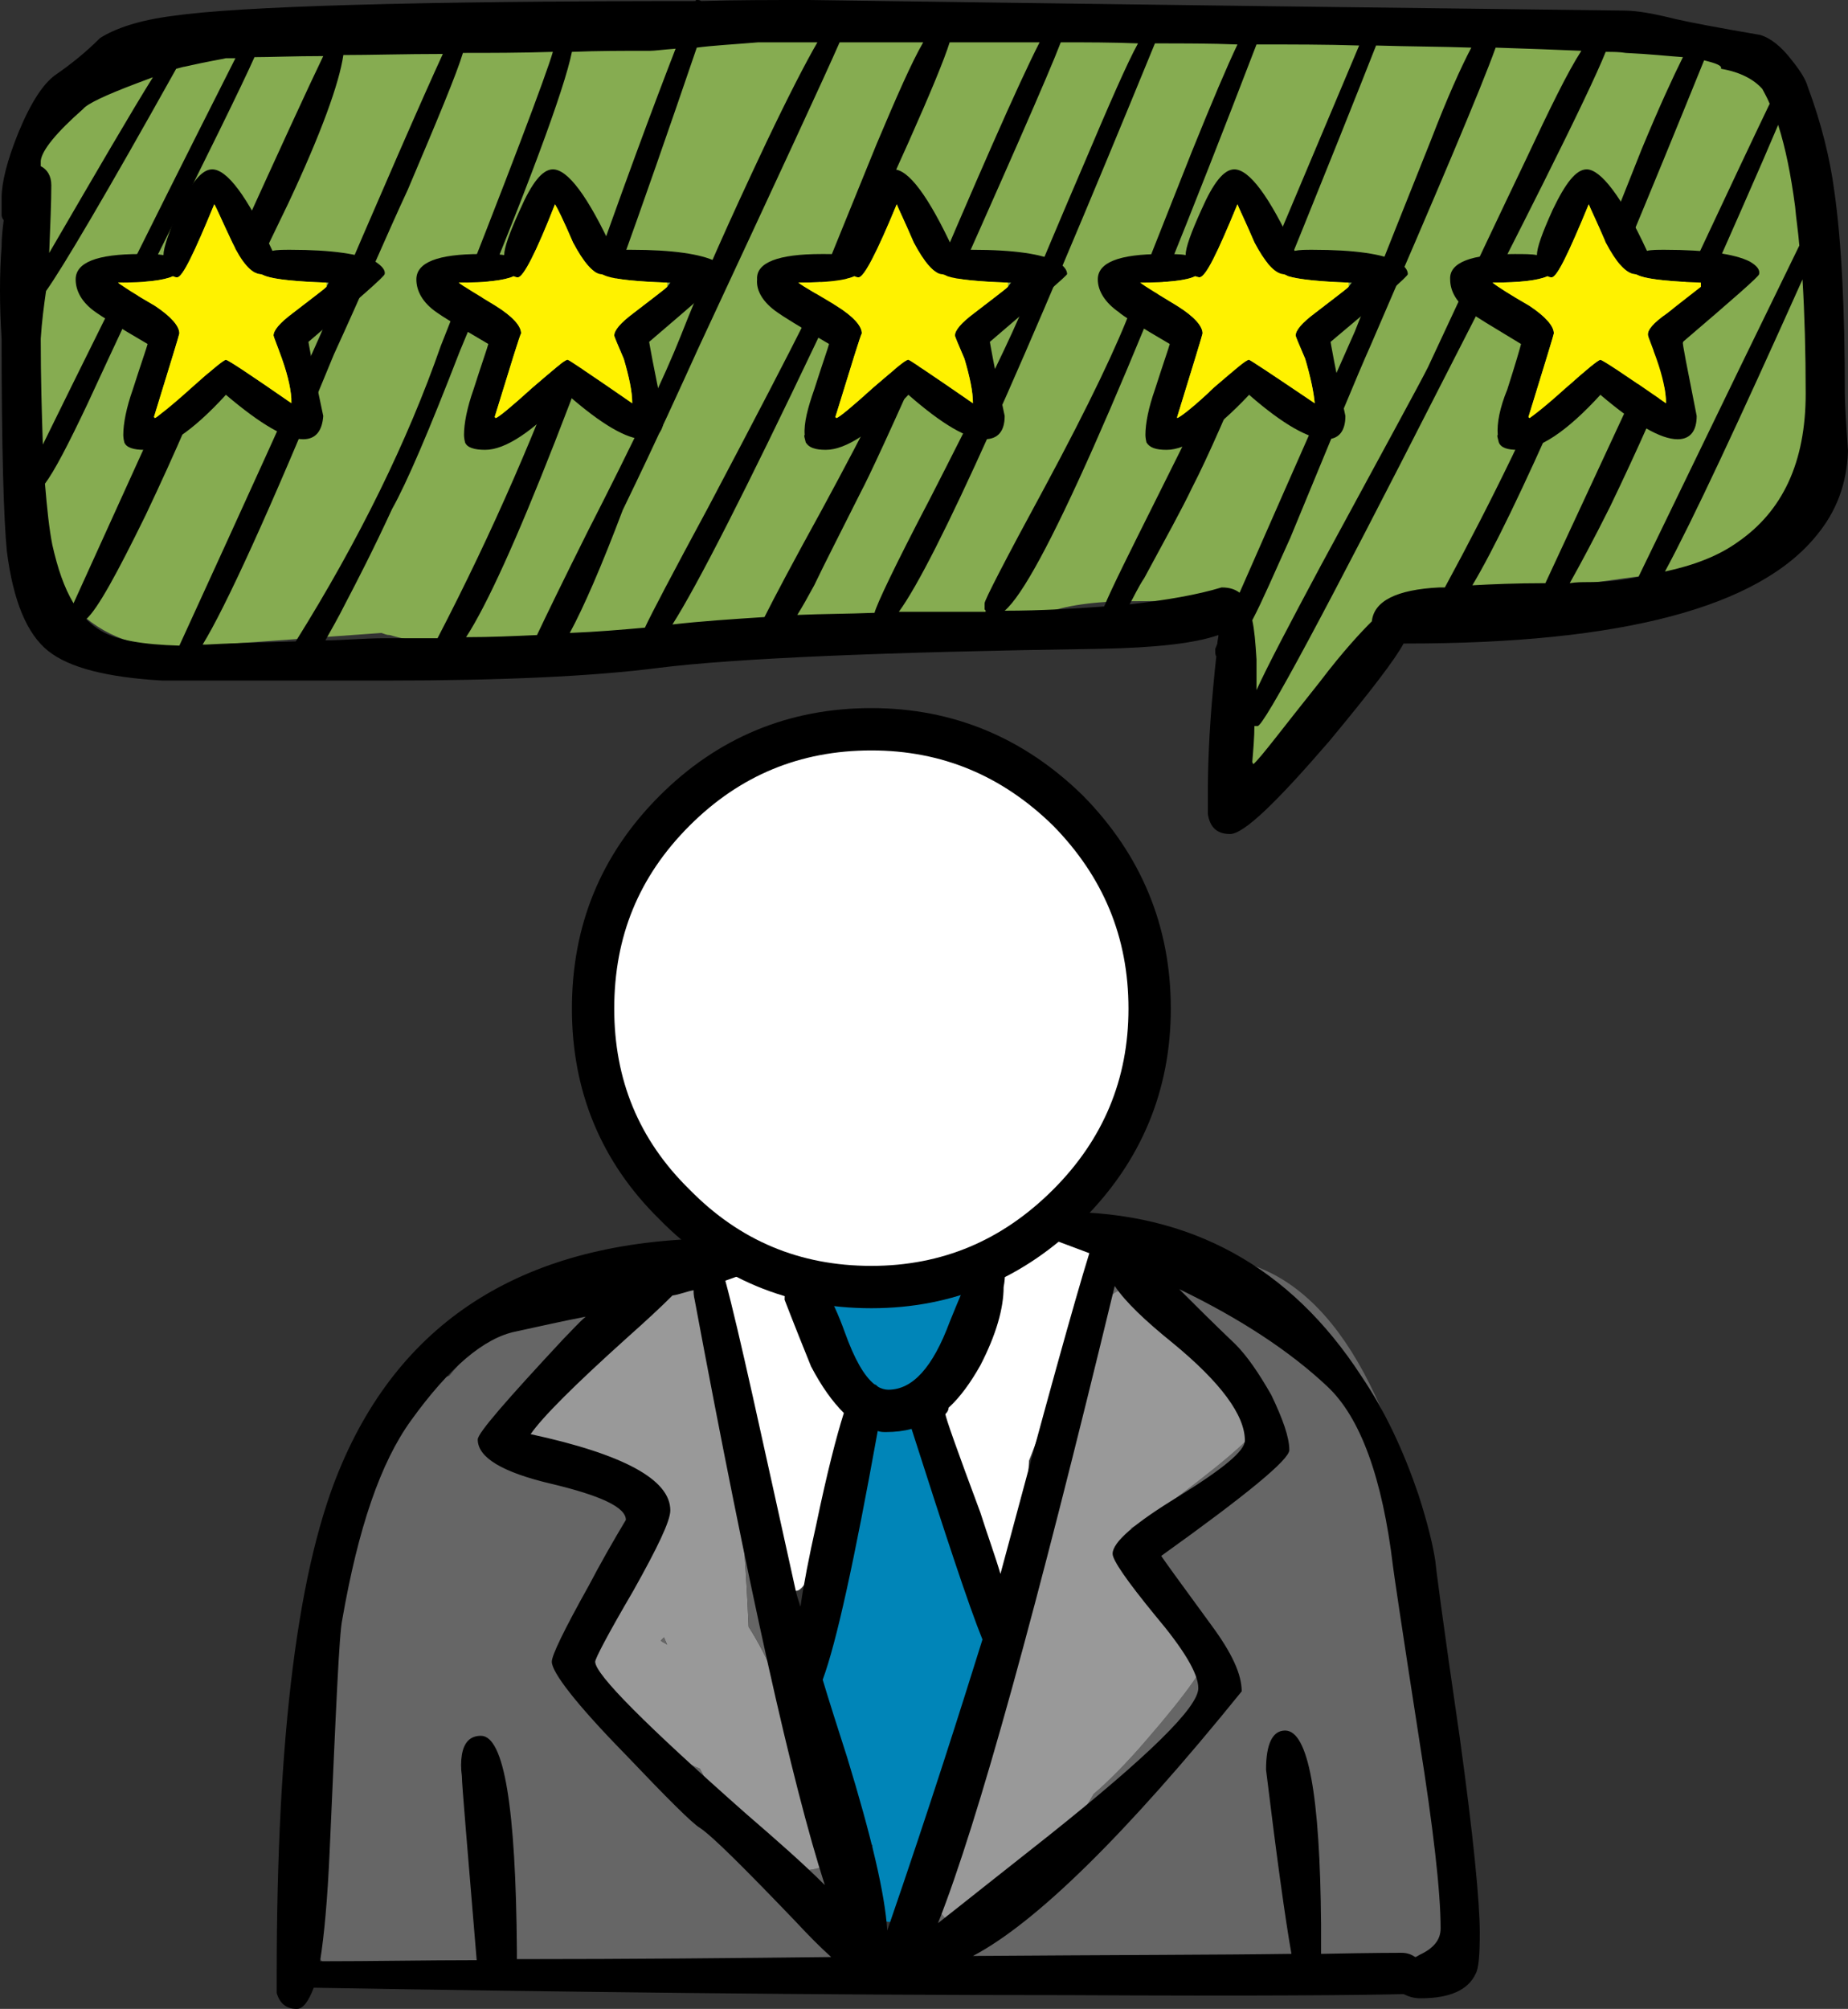 <?xml version="1.0" encoding="utf-8"?>
<!-- Generator: Adobe Illustrator 15.1.0, SVG Export Plug-In . SVG Version: 6.00 Build 0)  -->
<!DOCTYPE svg PUBLIC "-//W3C//DTD SVG 1.1//EN" "http://www.w3.org/Graphics/SVG/1.1/DTD/svg11.dtd">
<svg version="1.1" id="Layer_1" xmlns="http://www.w3.org/2000/svg" xmlns:xlink="http://www.w3.org/1999/xlink" x="0px" y="0px"
	 width="174.65px" height="189.8px" viewBox="0 0 174.65 189.8" enable-background="new 0 0 174.65 189.8" xml:space="preserve">
<rect x="0" y="0" width="174.65" height="189.8" fill="#333333" stroke="none"/>
<g>
	<g>
		<path fill="#86AC51" d="M171.75,25.3c0-7.8-0.3-12.7-0.8-14.6c-0.2-0.9-1.4-2-3.7-3.2c-2.2-1.3-4.3-2-6.3-2.3
			c-16-2.2-35.3-3.2-57.9-3.2c-20.5,0.5-31.9,0.7-34.3,0.7l-34.2,0.1c-11.4,1-19.2,2.1-23.2,3.3c-5.2,1.4-7.9,3.7-8,6.8
			c-1.3,1.101-2.1,3-2.5,5.601c-0.4,2.3-0.4,4.899,0,7.8c0,0.1-0.1,2-0.3,5.7c-0.1,4.399,0.2,8.399,0.8,12
			c1.9,11.5,7,17.2,15.2,17.2l19.5-1.4c0.3,0.1,0.5,0.2,0.8,0.2c3.9,1.2,12.7,1.7,26.5,1.7c13.6,0,22.1-0.4,25.4-1.2
			c1.5-0.3,2.4-0.8,2.8-1.5c0-0.101,0.1-0.3,0.1-0.601c3.6,0.101,5.9-0.1,6.9-0.399c2.1-0.8,4.9-1.2,8.4-1.2c5.2,0,8.3-0.2,9.3-0.5
			c0.1,0,0.2,0,0.4,0c0.1,1.5-0.3,5.2-1.1,10.9c-0.1,5,1.3,7.5,4.4,7.5c1.6,0,3.3-1.9,5.2-5.9c0.9-2,1.9-4.2,3-6.8
			c2.1-2.5,8-4.601,17.9-6.2c2.5-0.5,6.1-1,10.8-1.6c3.6-0.601,6-1,7-1.5c4.1-1.601,6.6-6.5,7.6-14.601c0.3-2.5,0.4-5.3,0.4-8.399
			C171.75,27.1,171.75,25.6,171.75,25.3z"/>
		<path fill="#666666" d="M125.75,187.699c6.5,0,10.5-2.1,11.9-6.399c0.4-1.399,0.6-3,0.4-4.899c-0.3-1.801-0.3-2.801-0.3-3.201
			c0-9.5-1.2-19.199-3.6-28.999c-4.2-17-11-25.4-20.4-25.4c-1.1,0-2,0-2.8,0.101c-0.7-0.4-1.6-0.601-2.7-0.601c-1.5,0-3,1.2-4.4,3.8
			c-0.9,1.801-1.8,4-2.6,6.9c-0.3,0.7-0.5,1.5-0.7,2.3c-1.3,4.601-2.5,10.4-3.7,17.5c0,0.101,0,0.3-0.1,0.4c1.2-3.9,2.1-6.8,2.6-8.7
			c0.8-4.3,1.6-7.9,2.3-10.8c1.4-5.3,3-7.9,4.8-7.9c2.2,0,3.5,1,3.8,3c4.4,0,7.6,2.9,9.5,8.7c0,0.9-2.2,3.1-6.6,6.5
			c-2.7,2.1-4.8,3.6-6.3,4.4c1.1,0.3,2.1,0.899,3,2c-1.4,1.199-2.2,2-2.2,2.3c2.7,2.8,4.8,5.1,6.5,6.8c0,0.2,0,0.3,0.1,0.5
			c0,1-2,3.9-6,8.5c-1.8,2.1-3.5,3.8-4.9,5c-4.9,8.5-8.7,12.699-11.4,12.699c-1.5,0-2.5-0.6-3.2-1.699c-0.3-1.301-0.5-2-0.5-2
			c0-0.301,0.4-1.1,1.3-2.4c-0.2-0.8-0.3-1.3-0.3-1.4c0-0.699,0.7-2.6,2.1-5.6c1.6-3.199,2.3-4.8,2.4-5.1c0-0.5,0-1,0.1-1.5
			c-0.1,0-0.1,0-0.1-0.1c-0.2-0.801-0.4-1.4-0.5-1.701c-0.6,2-1.3,4.101-2.1,6.4c-3,8.5-4.4,13.2-4.4,14.1
			c0,0.101,0.2,0.801,0.5,2.101c0.7,1.3,1.7,2,3.2,2c0.1,0,0.2,0,0.2,0c0.6,0.3,1.6,0.7,2.8,0.899
			C98.05,187.199,108.75,187.699,125.75,187.699z"/>
		<path fill="#FFFFFF" d="M109.35,89.9c0-1-0.3-2.4-0.9-4.2c-1-2.7-2.4-5.2-4.2-7.4C98.75,71.4,90.15,68,78.75,68
			c-6.9,0-12.9,4-17.9,12c-1.7,2.7-3.2,5.6-4.3,8.8c-1,2.5-1.4,4.3-1.4,5.3s0.3,2.5,0.9,4.7c1,3.3,2.3,6.2,4.1,8.9
			c5.4,8.399,13.6,12.6,24.6,12.6c3.6,0,6.9-0.7,9.8-2c-0.8,1.2-1.8,3-2.9,5.5c-2,4.4-3,7.2-3,8.4c0,0.1,0,0.6,0,1.6
			c0.1,0.7,0.5,1.2,1.1,1.4c-0.1,0.2-0.1,0.399-0.1,0.5c0,0.1,0,0.399,0.1,1.1c0.1,0.3,0.4,0.601,0.8,0.8
			c0.3,1.801,0.9,4.5,1.7,8.101c0.1,0.1,0.3,0.1,0.5,0.2c-0.1,0.199-0.1,0.399-0.1,0.6c0,1,0,1.7,0.1,2.2c1.1,0.399,1.7,0.6,1.7,0.6
			c1.5,0,2.4-3.8,2.8-11.3c0.8-2,1.7-4.6,2.7-7.7c0.4-0.3,0.8-0.8,1.3-1.3c0.8-2.9,1.7-5.1,2.6-6.9c0-4.699-1.3-7.1-3.9-7.1
			c-0.2,0-0.4,0-0.5,0.1c2.6-2.399,4.7-5.5,6.4-9.399C108.25,100.4,109.35,95.1,109.35,89.9z M97.75,116.4
			c-0.1,0.1-0.1,0.199-0.1,0.3c0-0.101-0.1-0.101-0.2-0.101C97.55,116.6,97.65,116.5,97.75,116.4z"/>
		<path fill="#999999" d="M109.85,146.4c-0.9-1.101-1.9-1.7-3-2c1.5-0.801,3.6-2.301,6.3-4.4c4.4-3.4,6.6-5.6,6.6-6.5
			c-1.9-5.8-5.1-8.7-9.5-8.7c-0.3-2-1.6-3-3.8-3c-1.8,0-3.4,2.601-4.8,7.9c-0.7,2.899-1.5,6.5-2.3,10.8c-0.5,1.9-1.4,4.8-2.6,8.7
			c-0.9,3.1-2.1,6.899-3.5,11.3c0,0,0,0.1,0,0.199c0.1,0.301,0.3,0.9,0.5,1.701c0,0.1,0,0.1,0.1,0.1c-0.1,0.5-0.1,1-0.1,1.5
			c-0.1,0.3-0.8,1.9-2.4,5.1c-1.4,3-2.1,4.9-2.1,5.6c0,0.101,0.1,0.601,0.3,1.4c-0.9,1.301-1.3,2.1-1.3,2.4c0,0,0.2,0.699,0.5,2
			c0.7,1.1,1.7,1.699,3.2,1.699c2.7,0,6.5-4.199,11.4-12.699c1.4-1.2,3.1-2.9,4.9-5c4-4.6,6-7.5,6-8.5c-0.1-0.2-0.1-0.3-0.1-0.5
			c-1.7-1.7-3.8-4-6.5-6.8C107.65,148.4,108.45,147.6,109.85,146.4z"/>
		<path fill="#666666" d="M59.25,122.3c-0.2,0-0.5,0-0.8,0c-6.4,0-11.8,2.5-16,7.7c-3.6,0.9-6.4,4.9-8.2,12c-0.8,3-1.4,5.9-1.7,8.5
			c-1.1,0.5-1.8,1.8-2.1,4.1c-0.2,1.101-0.3,2.7-0.3,4.9c0,0,0,0.9,0,2.8c0.2,1.101,0.6,1.899,1.2,2.399
			c-0.3,2.201-0.4,4.5-0.5,6.801c-0.1,1.699-0.1,3.3-0.1,5c0,0.4,0,0.9,0,1.3c0,0.5,0,1,0.1,1.399c-1.1,0.701-1.6,1.701-1.6,3
			c0,0.101,0.1,0.801,0.5,2.101c0.6,1.3,1.7,1.899,3.2,1.899c0.9,0,6,0,15.4,0.101c4.9,0.101,13,0.601,24.4,1.399
			c2.8,0,5-1.199,6.5-3.699c1-1.7,1.5-3.4,1.5-5.2c0-1.3-0.3-2.601-0.9-3.8c-0.1-0.301-0.2-0.5-0.3-0.6
			c-0.5,1.5-1.7,2.299-3.8,2.299c-0.5,0-1-0.1-1.5-0.5c-0.1,0-0.2,0-0.3,0c-2,0-4-1.799-6.1-5.5c-0.7-1.5-1.2-2.699-1.7-3.6
			c-2.3-0.9-4.8-2.6-7.4-5.1c-3.4-3.9-5-5.8-5-5.9c0-1.199,1.4-3.8,4.1-8c1.7-2.6,3.1-4.399,4.4-5.5c0-0.3,0-0.6-0.1-0.899
			c-3.7-0.101-6.8-1.2-9.4-3.2c-2-1.5-3-2.8-3-3.8c0-0.4,2.2-2.8,6.6-6.9c2.2-2,4.4-4.1,6.6-6c0.2,0,0.3,0,0.4,0
			c0.2-0.5,0.3-0.8,0.5-1.1c-0.5-0.3-0.9-0.4-1.4-0.4C60.95,120.3,59.85,120.9,59.25,122.3z"/>
		<path fill="#999999" d="M63.35,121.8c-0.1,0-0.2,0-0.4,0c-2.2,1.9-4.4,4-6.6,6c-4.4,4.101-6.6,6.5-6.6,6.9c0,1,1,2.3,3,3.8
			c2.6,2,5.7,3.1,9.4,3.2c0.1,0.3,0.1,0.6,0.1,0.899c-1.3,1.101-2.7,2.9-4.4,5.5c-2.7,4.2-4.1,6.801-4.1,8c0,0.101,1.6,2,5,5.9
			c2.6,2.5,5.1,4.199,7.4,5.1c0.5,0.9,1,2.1,1.7,3.6c2.1,3.701,4.1,5.5,6.1,5.5c0.1,0,0.2,0,0.3,0c0.5,0.4,1,0.5,1.5,0.5
			c2.1,0,3.3-0.799,3.8-2.299c0.1-0.5,0.2-1,0.2-1.5c-1.2-2.801-2.3-5.301-3.3-7.5c-0.9-1.9-1.7-3.601-2.5-5.101
			c-0.1-0.5-0.3-0.899-0.5-1.3c-0.9-2.2-1.8-3.9-2.7-5.3l0,0c-0.2-4.7-0.5-9.4-1.1-14c0-0.4-0.1-0.7-0.2-1.101
			c-0.5-4.399-1.3-7.899-2.2-10.399c0-0.101-0.1-0.3-0.2-0.5c0.1,0,0.1-0.101,0.1-0.101c0-0.399,0.1-0.699,0.1-1
			c0-0.6-0.2-1.199-0.5-1.899c0.2-1.3,0.4-2.3,0.4-3.3c0-1.2-0.7-1.801-2-1.801c-0.5,0-0.9,0.301-1.3,1.101
			C63.65,121,63.55,121.3,63.35,121.8z M63.05,155.4c-0.2-0.2-0.4-0.2-0.6-0.4c0.1-0.1,0.2-0.2,0.3-0.3
			C62.85,154.9,62.95,155.2,63.05,155.4z"/>
		<path fill="#666666" d="M62.45,155c0.2,0.2,0.4,0.2,0.6,0.4c-0.1-0.2-0.2-0.5-0.3-0.7C62.65,154.8,62.55,154.9,62.45,155z"/>
		<path fill="#666666" d="M67.05,127.7c0.1,0.2,0.2,0.399,0.2,0.5c0-0.2-0.1-0.4-0.1-0.601C67.15,127.6,67.15,127.7,67.05,127.7z"/>
		<path fill="#666666" d="M70.95,147.2c-0.5-2.8-0.8-5.3-1.3-7.5c0.6,4.6,0.9,9.3,1.1,14l0,0c0.9,1.399,1.8,3.1,2.7,5.3
			c0.2,0.4,0.4,0.8,0.5,1.3c0.8,1.5,1.6,3.2,2.5,5.101C75.75,162.699,73.95,156.7,70.95,147.2z"/>
		<path fill="#FFFFFF" d="M72.75,118.5c-1,0-2.1,0.4-3.3,1c-1.2,0.8-1.8,1.5-1.8,2.3c0,1.8,0.8,6.5,2.6,14c0.2,1.5,0.5,4.4,0.9,8.9
			c0.7,3.7,2.1,5.6,4.1,5.6c1.2,0,3.3-5.6,6.1-16.8c-0.7-2.6-1.4-4.9-2.1-6.8l-0.7-1.2c-0.6-0.4-0.9-0.9-0.9-1.5
			c0-0.2,0.1-0.4,0.2-0.5C76.15,120.2,74.45,118.5,72.75,118.5z"/>
		<path fill="#0085B8" d="M77.85,123.5c-0.1,0.1-0.2,0.3-0.2,0.5c0,0.6,0.3,1.1,0.9,1.5l0.7,1.2l1.2,2.5c1.1,1.8,1.9,3,2.5,3.5
			c-1.5,1.399-3,5.5-4.5,12.5c-1.5,7.1-2.2,11.7-2.2,13.899c0,0.801,0.1,1.6,0.5,2.2c0.4,0.8,1,1.399,1.9,1.7
			c0.1,0.5,0.3,1,0.5,1.699c0,0.101,0,0.201,0,0.4l0.2,1.1c0.1,0.4,0.3,0.701,0.6,0.9c0.1,0.1,0.1,0.2,0.1,0.301
			c0.2,0.5,0.2,1.899,0.2,4.1c0.2,1.699,0.9,2.699,2.2,2.8c0,0.2,0,0.3,0,0.5c0,0.101,0,1.2,0,3.3c0,0.301,0,0.5,0.1,0.801
			c-0.1,0.1-0.1,0.199-0.1,0.299c0,0.101,0,0.5,0.1,1.301c0.3,0.699,0.8,1.1,1.8,1.1c0.1,0,0.3-0.1,0.5-0.4
			c0.7-0.199,1.1-1,1.3-2.199c0.1-0.301,0.3-0.7,0.5-1.1c0.5-0.4,0.8-1,0.8-1.9c0-0.2,0-0.301,0-0.4c1.5-4.4,3.5-11.1,5.8-20.3
			c0.5-0.5,0.7-1.399,0.7-2.5c-2.5-8.399-4.5-13.7-6.2-15.899c0.2-2.7-0.6-4.2-2.6-4.601c0.2-0.2,0.3-0.6,0.3-1
			c1.9-0.399,3.4-1.6,4.4-3.8c0.7-1.6,1.1-3.2,1.1-5c-0.1-1.2-0.7-1.9-1.9-1.9c-2.1,0.7-3.8,1-5,1.2c-3,0.5-4.8,1-5.6,1.2
			C78.15,123.1,77.95,123.3,77.85,123.5z"/>
	</g>
	<g>
		<path d="M158.35,1.8c-2-0.5-3.6-0.8-4.9-0.8c-50.5-0.601-76.1-1-77-1c-3.5,0-7,0-10.2,0.1C66.15,0,65.95,0,65.85,0s-0.1,0-0.1,0.1
			c-26.7,0-43.2,0.5-49.4,1.4c-3.2,0.399-5.5,1.2-6.9,2.1C8.05,5,6.65,6.1,5.35,7c-1.2,0.8-2.4,2.6-3.6,5.5
			C0.65,15.2,0.15,17.3,0.15,18.7c0,0.1,0,0.6,0,1.6c0,0.2,0.101,0.4,0.2,0.5c-0.1,0.8-0.2,1.6-0.2,2.5c-0.2,2.6-0.2,5.5,0,8.7
			c0,10.3,0.2,17.1,0.5,20.1c0.601,4.7,1.9,7.8,3.9,9.4c2,1.6,5.6,2.5,10.8,2.8c0.3,0,7.4,0,21.1,0c11,0,19.6-0.399,25.8-1.2
			c7.2-0.899,21.2-1.5,41.7-1.8c5.2-0.1,8.9-0.5,11.2-1.3c0,0.3-0.1,0.5-0.1,0.8c-0.1,0.3-0.2,0.5-0.2,0.5c0,0.4,0,0.601,0.1,0.7
			c-0.1,0.9-0.2,1.9-0.3,3c-0.4,4.3-0.5,7.6-0.5,10c0,0,0,0.7,0,1.9c0.2,1.3,0.9,1.899,2.1,1.899c1.3,0,4.4-3,9.4-8.8
			c3.9-4.7,6.2-7.7,7-9.2c0.1,0,0.1,0,0.3,0c20.3,0,33.3-3.4,38.8-10.3c1.8-2.2,2.8-4.8,2.9-7.9c-0.2-2.899-0.3-4.6-0.3-5.399
			c0-7.9-0.3-14.301-1-19.2c-0.4-3-1.2-6.3-2.5-9.8c-0.2-0.7-0.7-1.5-1.5-2.5c-1-1.301-2-2.101-3-2.4
			C162.25,2.6,159.65,2.1,158.35,1.8z M141.35,4.5c3.1,0.1,5.8,0.2,8.1,0.3c-1.3,2-3,5.5-5.3,10.4c-2.2,4.6-5.3,11.1-9.2,19.5
			c-0.8,1.6-4.2,7.8-10.1,18.699c-3,5.601-5.1,9.601-6.1,11.801c0-1.101,0-2.101,0-2.9c-0.1-1.6-0.2-2.8-0.4-3.7
			c1-1.899,2.1-4.5,3.6-7.8c3.8-9.2,6.3-15.3,7.6-18.2C135.95,17.8,139.95,8.399,141.35,4.5z M159.05,5.399
			c-0.9,1.801-2.2,4.601-3.9,8.7c-1.5,3.8-3.7,9.3-6.5,16.3c-3.6,8.601-7.7,17-12.1,25.101c-0.2,0-0.4,0-0.5,0
			c-4.1,0.2-6.2,1.3-6.4,3.2c-1,1-2.7,2.8-4.9,5.7c-3.6,4.5-5.6,7.199-6.3,7.8l-0.1-0.2c0.1-1.2,0.2-2.4,0.2-3.4c0.2,0,0.2,0,0.3,0
			c0.6,0,6.4-10.8,17.4-32.399c4.1-8,7.3-14.301,9.6-18.9c3.1-6.2,5.1-10.4,5.9-12.4c0.7,0,1.3,0,1.9,0.101
			C155.85,5.1,157.65,5.3,159.05,5.399z M139.05,4.5c-1,1.899-2.3,4.8-3.8,8.7c-4.8,12-7.2,18.1-7.2,18.1
			c-5.1,11.5-8.7,19.7-10.9,24.7c-0.4-0.3-0.9-0.5-1.7-0.5c-2.3,0.7-5.2,1.2-8.7,1.6c0.4-0.7,0.8-1.6,1.4-2.5c2-3.7,3.6-6.6,4.5-8.5
			c1.5-2.899,3.6-7.7,6.4-14.5c6.1-14.899,9.7-24,11-27.3C133.25,4.399,136.25,4.399,139.05,4.5z M152.15,47.899
			c2.7-5.6,4.9-10.6,6.6-14.899c4.6-10.4,7.7-17.4,9.3-21.2c0.7,2.2,1.2,4.7,1.6,7.7c0.1,1.2,0.3,2.399,0.4,3.7
			c-2.4,4.899-7.5,15.399-15.2,31.3c-1.4,0.3-3.1,0.5-4.7,0.5c-0.6,0-1.2,0-1.8,0.1C149.25,53.5,150.55,51.1,152.15,47.899z
			 M161.05,5.7c1.2,0.3,1.7,0.5,1.6,0.8c1.8,0.3,3.1,1,3.9,1.899c0.1,0.2,0.4,0.7,0.7,1.4c-2.6,5.4-9.7,20.5-21.2,45.3
			c-2.8,0-5.1,0.101-6.9,0.2C143.15,48.6,150.35,32.1,161.05,5.7z M170.35,26.399c0.2,3.301,0.3,6.9,0.3,10.801
			c0,6.5-2.2,11.1-6.4,14c-1.8,1.3-4.1,2.199-6.9,2.8C159.95,49.2,164.25,40,170.35,26.399z M61.45,4.8c0.4,0,1.1-0.1,2.4-0.2
			c-1.9,4.9-5.1,13.4-9.4,25.8c-3.5,9.7-7.8,19.7-13.1,29.9c-1.6,0-3.3,0-4.9,0c-2.1,0-4,0.2-5.7,0.2c0.5-0.9,1.2-2.101,1.9-3.5
			c1.1-2.101,2.6-5,4.4-8.9c1.4-2.5,3.5-7.399,6.4-14.899c6.4-15.301,9.9-24.801,10.6-28.301C56.45,4.8,58.85,4.8,61.45,4.8z
			 M71.65,4c1.8,0,3.7,0,5.6,0c-1.1,1.899-2.7,5-4.8,9.399c-3.6,7.601-6.3,13.7-8.1,18.301c-1.5,3.8-4.4,9.899-8.8,18.5
			c-2.3,4.6-3.9,7.899-4.8,9.8c-2.2,0.1-4.4,0.2-6.7,0.2c3.9-6,11.2-24.601,21.8-55.7C67.35,4.3,69.25,4.2,71.65,4z M38.55,17.899
			C41.35,11.3,43.15,7,43.75,5c2.6,0,5.4,0,8.5-0.101C51.65,7,48.15,16.3,41.65,32.7C38.55,41.6,33.95,51,27.95,60.6
			c-3.9,0.101-6.7,0.2-8.5,0.3c-0.1,0-0.2,0-0.3,0c2.1-3.399,6.3-12.5,12.4-27.399C34.35,27.399,36.55,22.2,38.55,17.899z
			 M58.85,48.2c3.3-6.801,5.6-11.9,7.1-15.2c7.5-16.101,12-25.8,13.4-29c2.7,0,5.3,0,7.9,0c-1.1,1.899-2.5,5.1-4.4,9.6
			c-1.7,4.2-4,9.8-6.9,17c-1.4,2.8-4.4,8.601-9,17.3c-3.4,6.301-5.4,10.101-6,11.4c-2.2,0.2-4.6,0.4-7.1,0.5
			C55.15,57.399,56.85,53.5,58.85,48.2z M107.55,4.1c-1,1.8-2.7,5.7-5.2,11.601c-1.9,4.399-3.9,9.199-6.1,14.399
			c-1.4,3.2-4.2,8.9-8.3,16.9c-3.4,6.5-5.1,10.1-5.3,10.899c-2.6,0.101-5,0.101-7.3,0.2c0.5-0.8,1-1.7,1.6-2.8c1-2.1,2.5-5,4.4-8.8
			c0.7-1.3,2.9-6,6.6-14.4c7.1-15.899,11.2-25.2,12.3-28.1C102.75,4,105.15,4,107.55,4.1z M109.15,4.1c2.7,0,5.3,0,7.8,0.101
			c-1,2.1-2.4,5.399-4.3,10.1c-3,7.6-5,12.5-5.7,14.7c-1.3,3.5-4,9.2-8.2,17c-3.8,7-5.7,10.7-5.7,11c0,0,0,0.2,0,0.6
			c0.1,0,0.1,0.101,0.1,0.2c-0.8,0-1.7,0-2.5,0c-2,0-3.8,0-5.7,0C88.45,53,96.45,35.1,109.15,4.1z M89.75,4c2.9,0,5.7,0,8.5,0
			c-2,3.899-5.9,12.8-11.8,26.7c-1.4,3.399-4.3,9.199-8.8,17.5c-2.7,4.899-4.5,8.3-5.4,10.1c-3.1,0.2-6.1,0.4-8.7,0.7
			c2.3-3.601,6.9-12.601,13.7-26.9C84.55,16.6,88.75,7.2,89.75,4z M117.65,30c-1.3,2.899-4.1,8.6-8.4,17.2
			c-2.5,5-4.2,8.399-4.9,10.1c-2.8,0.2-5.9,0.4-9.4,0.4c3.3-2.801,11.2-20.7,23.8-53.5c3.4,0,6.6,0,9.7,0.1
			C121.75,20.2,118.15,28.7,117.65,30z M21.35,5.5c0.2,0,0.5,0,0.9,0C12.85,24.1,6.85,36.3,4.05,42c-0.1-2.9-0.2-6.3-0.2-10
			c0.1-1.601,0.3-3.101,0.5-4.5c1.5-2.101,5.6-9,12.3-21c0.4-0.101,0.7-0.2,0.8-0.2C19.65,5.8,20.95,5.6,21.35,5.5z M27.25,19.2
			c3.1-6.601,4.8-11.301,5.2-14c2.6,0,5.8-0.101,9.4-0.101c-1.8,3.9-5.7,12.8-11.6,26.601c-2.3,5.199-6.7,14.899-13.3,29.3
			c-3.4-0.101-5.9-0.5-7.4-1.4c-0.5-0.3-0.9-0.6-1.4-1.1c1.101-1,2.9-4.3,5.6-9.8c2.9-6.101,5.3-11.7,7.3-16.9
			C23.45,27.2,25.45,22.899,27.25,19.2z M24.05,5.399c1.5,0,3.7-0.1,6.5-0.1c-2.8,5.8-10.6,23.1-23.6,51.7c-0.9-1.5-1.5-3.3-2-5.5
			c-0.3-1.5-0.5-3.4-0.7-5.8c0.899-1.2,2.2-3.7,4-7.5c3-6.5,5-10.7,5.9-12.601C19.55,14.8,22.85,8.1,24.05,5.399z M7.85,10.3
			c0.4-0.5,2.1-1.3,5-2.4c0.5-0.199,1.1-0.399,1.6-0.6c-2,3.2-5.2,8.7-9.8,16.6c0.101-2.6,0.2-4.8,0.2-6.399c0-0.9-0.4-1.5-1-1.8
			c0-0.2,0-0.301,0-0.5C3.95,14.2,5.35,12.5,7.85,10.3z"/>
		<path d="M135.65,147.5c-0.2-1.4-0.7-3.5-1.6-6.3c-1.4-4.101-3.1-7.8-5.4-11.2c-6.7-10.3-16.1-15.5-28.2-15.5
			c-1.2,0-1.8,0.8-1.8,2.3c0,0,1.4,0.5,4.3,1.601c-1.4,4.5-4.2,14.6-8.4,30.3c-0.5-1.7-1.2-3.601-1.9-5.8c-2.2-5.9-3.3-9-3.3-9.301
			c0.2-0.199,0.3-0.399,0.3-0.6c1.1-1,2.1-2.4,3-4c1.5-2.9,2.2-5.4,2.2-7.4c0.4-2.1-0.2-3.1-1.9-3.1c-0.5,0-1.5,2.2-3.2,6.4
			c-1.6,4.3-3.5,6.399-5.8,6.399c-0.3,0-0.7-0.1-1-0.3c-0.1-0.1-0.2-0.2-0.3-0.2c-1-0.8-1.9-2.399-2.8-4.899
			c-1.3-3.601-2.5-5.4-3.6-5.4c-1.4,0-2.1,0.8-2.1,2.3c0,0,0.8,2.101,2.5,6.3c1,1.9,2,3.301,3.1,4.4c-0.7,2.2-1.6,5.7-2.6,10.5
			c-0.7,3.1-1.2,5.7-1.5,7.8c-0.3-0.899-0.4-1.3-0.4-1.3c-3.3-14.9-5.4-24.7-6.7-29.5c2.6-0.9,3.8-1.5,3.8-2c0-1.3-1.4-2-4.1-2
			c-17.8,0-29.8,7.1-35.9,21.2c-4.2,9.6-6.2,25.7-6.2,48.499c0,0.101,0,0.601,0,1.601c0.3,1,0.9,1.5,1.9,1.5c0.6,0,1.1-0.7,1.6-2
			c23.7,0.399,47.5,0.7,71.3,0.7c17.7,0.1,28.3,0,31.7-0.1c0.4,0.199,0.9,0.399,1.6,0.399c2.8,0,4.5-0.8,5.2-2.3
			c0.3-0.5,0.4-1.801,0.4-3.9c0-2.9-0.6-9.1-1.9-18.5C136.35,153.2,135.65,147.7,135.65,147.5z M121.85,137c0-1.2-0.6-2.9-1.7-5.2
			c-1.2-2.1-2.3-3.7-3.4-4.8c-2.1-2-3.8-3.7-5.3-5.2c5.8,2.8,10.5,5.9,14,9.2c3.1,2.9,5.2,8.6,6.2,17c0,0.1,0.8,5.6,2.5,16.5
			c1.3,8.199,2,14.199,2,17.699c0,1.101-0.7,1.9-2,2.5c-0.2,0.101-0.3,0.201-0.4,0.201c-0.3-0.201-0.7-0.4-1.3-0.4
			c-0.2,0-2.7,0-7.6,0.1c0-0.6,0-1.5,0-2.8c-0.1-12.2-1.2-18.3-3.4-18.3c-1.2,0-1.8,1.3-1.8,3.699c1,8.201,1.8,14,2.4,17.4
			c-6.8,0.1-16.8,0.1-30.1,0.2c5.9-3.101,14.4-11.399,25.4-25c0-1.601-0.9-3.6-2.9-6.3c-3-4.1-4.6-6.3-4.7-6.5
			C117.85,141.2,121.85,137.9,121.85,137z M63.55,122.4c0.7-0.101,1.4-0.4,2-0.5c0,0.199,0,0.5,0.1,0.899
			c5.1,27.3,9.2,45.7,12.3,55.3c-2-2-4.5-4.199-7.4-6.699c-9.5-8.4-14.3-13.201-14.3-14.4c0-0.3,1.2-2.6,3.6-6.7
			c2.3-4.1,3.5-6.6,3.5-7.6c0-2.9-4.4-5.3-13.2-7.2c1.1-1.6,4.1-4.6,9.1-9.1C61.05,124.8,62.45,123.5,63.55,122.4z M48.75,125.8
			c2.3-0.5,4.5-1,6.6-1.399c-0.7,0.6-1.4,1.399-2.1,2.1c-5.4,5.8-8.1,8.9-8.1,9.5c0,1.7,2.3,3.1,7,4.2c4.6,1.1,7,2.2,7,3.399
			c-1.2,2-2.4,4.101-3.5,6.2c-2.4,4.3-3.5,6.601-3.5,7.2c0,1,2.3,4,6.9,8.699c4,4.201,6.4,6.601,7.1,7c1.2,0.801,4.2,3.801,9,8.801
			c1.3,1.4,2.4,2.5,3.4,3.4c-8.9,0.1-18.7,0.199-29.7,0.199c0-0.199,0-0.5,0-0.8c-0.1-13.5-1.2-20.3-3.4-20.3c-1,0-1.6,0.6-1.8,1.8
			c-0.1,0.601-0.1,1.3,0,2c0,0.8,0.5,6.5,1.4,17.399c-4.7,0-9.7,0.101-14.8,0.101c0.4-2.5,0.7-5.899,0.9-10.3
			c0.6-13.4,0.9-20.7,1.2-22c1.5-8.6,3.6-14.8,6.5-18.8C42.45,129.2,45.75,126.4,48.75,125.8z M83.75,135.3c0.8,0,1.7-0.1,2.4-0.3
			c3.2,10,5.4,16.7,6.7,19.9c-2,6.399-4.9,15.6-9,27.5c-0.2-3.4-1.5-8.9-3.8-16.4c-0.9-2.801-1.7-5.301-2.3-7.301
			c1.3-3.499,3-11.299,5.2-23.499C83.25,135.3,83.45,135.3,83.75,135.3z M110.85,126.9c4.5,3.699,6.8,6.8,6.8,9.199
			c0,1-2.1,2.7-6.3,5.301c-4.1,2.5-6.2,4.3-6.2,5.399c0,0.601,1.3,2.5,4,5.8c2.7,3.2,4.1,5.5,4.1,6.9c0,1.8-4.7,6.4-14.1,13.9
			c-4.7,3.699-8.2,6.5-10.5,8.299c3.8-9.6,9.3-29.6,16.7-60.199C106.35,123,108.25,124.8,110.85,126.9z"/>
	</g>
	<g>
		<path d="M157.35,23.6c-0.7,0-1.3,0-1.7,0.101c-2.4-5.2-4.4-7.7-5.7-7.7c-1,0-2,1.3-3.2,3.8c-1,2.2-1.5,3.6-1.5,4.3
			c-0.5-0.1-1.2-0.1-2.1-0.1c-4.1,0-6.2,0.8-6.1,2.399c0,1.101,0.6,2.2,1.9,3.101c0.3,0.3,2,1.3,4.8,3c-0.1,0.399-0.5,1.8-1.3,4.3
			c-0.7,1.7-1,3.2-0.9,4.3c-0.1,0,0,0.3,0.1,0.7c0.2,0.5,0.8,0.7,1.8,0.7c2,0,4.6-1.7,7.8-5.2c3.3,2.8,5.7,4.2,7.3,4.2
			c1.2,0,1.8-0.8,1.8-2.2c-0.9-4.6-1.4-7-1.3-7c4.8-4.1,7.2-6.2,7.2-6.4c0.1-0.399-0.2-0.8-0.9-1.199
			C163.95,24,161.25,23.6,157.35,23.6z M150.15,19.3c0.1,0.3,0.7,1.5,1.6,3.6c1,1.9,1.9,2.9,2.7,3c0.2,0,0.3,0.101,0.6,0.2
			c0.9,0.3,2.8,0.5,5.7,0.601c0,0,0.1,0,0.2,0l-0.2,0.399c-0.4,0.3-1.4,1.101-3.2,2.5c-1.3,0.9-1.9,1.601-1.8,2.101
			c0,0.1,0.3,0.8,0.8,2.199c0.6,1.7,0.9,3.101,0.9,4.2c-3.9-2.7-6-4.1-6.2-4.1c-0.2,0-1.3,0.899-3.2,2.6c-2.1,1.9-3.3,2.8-3.5,2.9
			l-0.1-0.101c1.6-5.199,2.4-7.8,2.4-7.899c0-0.7-0.8-1.601-2.3-2.601c-1.9-1.1-3-1.8-3.5-2.199c2.6,0,4.3-0.2,5.2-0.601
			c0.2,0.101,0.3,0.101,0.4,0.101C147.15,26.2,148.25,23.899,150.15,19.3z"/>
		<path fill="#FFF200" d="M151.75,22.899c-0.9-2.1-1.5-3.3-1.6-3.6c-1.9,4.6-3,6.9-3.5,6.9c-0.1,0-0.2,0-0.4-0.101
			c-0.9,0.4-2.6,0.601-5.2,0.601c0.5,0.399,1.6,1.1,3.5,2.199c1.5,1,2.3,1.9,2.3,2.601c0,0.1-0.8,2.7-2.4,7.899l0.1,0.101
			c0.2-0.101,1.4-1,3.5-2.9c1.9-1.7,3-2.6,3.2-2.6c0.2,0,2.3,1.399,6.2,4.1c0-1.1-0.3-2.5-0.9-4.2c-0.5-1.399-0.8-2.1-0.8-2.199
			c-0.1-0.5,0.5-1.2,1.8-2.101c1.8-1.399,2.8-2.2,3.2-2.5V26.7c-2.9-0.101-4.8-0.301-5.7-0.601c-0.3-0.1-0.4-0.2-0.6-0.2
			C153.65,25.8,152.75,24.8,151.75,22.899z"/>
		<path d="M124.05,23.6c-0.7,0-1.2,0-1.7,0.101c-2.4-5.2-4.3-7.7-5.7-7.7c-1,0-2,1.3-3.1,3.8c-1,2.2-1.5,3.6-1.5,4.3
			c-0.5-0.1-1.3-0.1-2.2-0.1c-4.1,0-6.1,0.8-6.1,2.399c0,1.101,0.7,2.2,2,3.101c0.3,0.3,1.9,1.3,4.8,3c-0.1,0.399-0.6,1.8-1.4,4.3
			c-0.6,1.7-0.9,3.2-0.9,4.3c0,0,0,0.3,0.1,0.7c0.3,0.5,0.9,0.7,1.9,0.7c1.9,0,4.5-1.7,7.8-5.2c3.2,2.8,5.7,4.2,7.3,4.2
			c1.2,0,1.8-0.8,1.8-2.2c-1-4.6-1.4-7-1.4-7c4.9-4.1,7.3-6.2,7.3-6.4c0-0.399-0.3-0.8-1-1.199C130.65,24,128.05,23.6,124.05,23.6z
			 M127.45,26.7c0.1,0,0.2,0,0.3,0l-0.3,0.399c-0.3,0.3-1.4,1.101-3.2,2.5c-1.2,0.9-1.8,1.601-1.8,2.101c0,0.1,0.3,0.8,0.9,2.199
			c0.5,1.7,0.8,3.101,0.9,4.2c-4-2.7-6.1-4.1-6.2-4.1c-0.3,0-1.3,0.899-3.3,2.6c-2,1.9-3.2,2.8-3.5,2.9v-0.101
			c1.6-5.199,2.4-7.8,2.4-7.899c0-0.7-0.8-1.601-2.4-2.601c-1.8-1.1-3-1.8-3.5-2.199c2.6,0,4.4-0.2,5.2-0.601
			c0.3,0.101,0.4,0.101,0.4,0.101c0.6,0,1.7-2.301,3.6-6.9c0.1,0.3,0.7,1.5,1.6,3.6c1,1.9,1.9,2.9,2.7,3c0.1,0,0.3,0.101,0.5,0.2
			C122.75,26.399,124.65,26.6,127.45,26.7z"/>
		<path fill="#FFF200" d="M127.45,27.1V26.7c-2.8-0.101-4.7-0.301-5.7-0.601c-0.2-0.1-0.4-0.2-0.5-0.2c-0.8-0.1-1.7-1.1-2.7-3
			c-0.9-2.1-1.5-3.3-1.6-3.6c-1.9,4.6-3,6.9-3.6,6.9c0,0-0.1,0-0.4-0.101c-0.8,0.4-2.6,0.601-5.2,0.601c0.5,0.399,1.7,1.1,3.5,2.199
			c1.6,1,2.4,1.9,2.4,2.601c0,0.1-0.8,2.7-2.4,7.899V39.5c0.3-0.101,1.5-1,3.5-2.9c2-1.7,3-2.6,3.3-2.6c0.1,0,2.2,1.399,6.2,4.1
			c-0.1-1.1-0.4-2.5-0.9-4.2c-0.6-1.399-0.9-2.1-0.9-2.199c0-0.5,0.6-1.2,1.8-2.101C126.05,28.2,127.15,27.399,127.45,27.1z"/>
		<path d="M47.65,24.1c-0.6-0.1-1.3-0.1-2.2-0.1c-4.1,0-6.1,0.8-6.1,2.399c0,1.101,0.6,2.2,1.9,3.101c0.4,0.3,2,1.3,4.9,3
			c-0.1,0.399-0.6,1.8-1.4,4.3c-0.6,1.7-0.9,3.2-0.9,4.3c0,0,0,0.3,0.1,0.7c0.2,0.5,0.9,0.7,1.9,0.7c1.9,0,4.5-1.7,7.8-5.2
			c3.2,2.8,5.6,4.2,7.2,4.2c1.3,0,1.9-0.8,1.9-2.2c-1-4.6-1.4-7-1.4-7c4.8-4.1,7.2-6.2,7.3-6.4c0-0.399-0.3-0.8-1-1.199
			c-1.4-0.7-4.1-1.101-8-1.101c-0.7,0-1.3,0-1.7,0.101c-2.4-5.2-4.3-7.7-5.7-7.7c-1,0-2,1.3-3.1,3.8
			C48.15,22,47.65,23.399,47.65,24.1z M52.45,19.3c0.2,0.3,0.8,1.5,1.7,3.6c1,1.9,1.9,2.9,2.6,3c0.2,0,0.3,0.101,0.6,0.2
			c0.9,0.3,2.8,0.5,5.7,0.601c0.1,0,0.2,0,0.3,0l-0.3,0.399c-0.3,0.3-1.4,1.101-3.2,2.5c-1.2,0.9-1.8,1.601-1.8,2.101
			c0,0.1,0.3,0.8,0.9,2.199c0.5,1.7,0.8,3.101,0.8,4.2c-3.9-2.7-6-4.1-6.1-4.1c-0.3,0-1.3,0.899-3.3,2.6c-2.1,1.9-3.2,2.8-3.5,2.9
			l-0.1-0.101c1.6-5.199,2.4-7.8,2.5-7.899c0-0.7-0.8-1.601-2.4-2.601c-1.8-1.1-3-1.8-3.5-2.199c2.6,0,4.3-0.2,5.2-0.601
			c0.2,0.101,0.3,0.101,0.4,0.101C49.45,26.2,50.65,23.899,52.45,19.3z"/>
		<path fill="#FFF200" d="M54.15,22.899c-0.9-2.1-1.5-3.3-1.7-3.6c-1.8,4.6-3,6.9-3.5,6.9c-0.1,0-0.2,0-0.4-0.101
			c-0.9,0.4-2.6,0.601-5.2,0.601c0.5,0.399,1.7,1.1,3.5,2.199c1.6,1,2.4,1.9,2.4,2.601c-0.1,0.1-0.9,2.7-2.5,7.899l0.1,0.101
			c0.3-0.101,1.4-1,3.5-2.9c2-1.7,3-2.6,3.3-2.6c0.1,0,2.2,1.399,6.1,4.1c0-1.1-0.3-2.5-0.8-4.2c-0.6-1.399-0.9-2.1-0.9-2.199
			c0-0.5,0.6-1.2,1.8-2.101c1.8-1.399,2.9-2.2,3.2-2.5V26.7c-2.9-0.101-4.8-0.301-5.7-0.601c-0.3-0.1-0.4-0.2-0.6-0.2
			C56.05,25.8,55.15,24.8,54.15,22.899z"/>
		<path d="M71.55,26.399c-0.1,1.101,0.6,2.2,1.9,3.101c0.4,0.3,2,1.3,4.9,3c-0.1,0.399-0.6,1.8-1.4,4.3c-0.6,1.7-1,3.2-0.9,4.3
			c-0.1,0,0,0.3,0.1,0.7c0.3,0.5,0.9,0.7,1.9,0.7c1.9,0,4.5-1.7,7.8-5.2c3.2,2.8,5.6,4.2,7.2,4.2c1.3,0,1.9-0.8,1.9-2.2
			c-1-4.6-1.4-7-1.4-7c4.8-4.1,7.2-6.2,7.3-6.4c0-0.399-0.3-0.8-1-1.199c-1.4-0.7-4-1.101-8-1.101c-0.7,0-1.2,0-1.7,0.101
			c-2.4-5.2-4.3-7.7-5.7-7.7c-1,0-2,1.3-3.1,3.8c-1,2.2-1.5,3.6-1.5,4.3c-0.6-0.1-1.3-0.1-2.2-0.1C73.55,24,71.45,24.8,71.55,26.399
			z M84.75,19.3c0.1,0.3,0.7,1.5,1.6,3.6c1,1.9,1.9,2.9,2.6,3c0.2,0,0.4,0.101,0.6,0.2c0.9,0.3,2.8,0.5,5.7,0.601c0.1,0,0.2,0,0.3,0
			l-0.3,0.399c-0.3,0.3-1.4,1.101-3.2,2.5c-1.2,0.9-1.8,1.601-1.8,2.101c0,0.1,0.3,0.8,0.9,2.199c0.5,1.7,0.8,3.101,0.8,4.2
			c-3.9-2.7-6-4.1-6.1-4.1c-0.3,0-1.3,0.899-3.3,2.6c-2.1,1.9-3.2,2.8-3.5,2.9l-0.1-0.101c1.6-5.199,2.4-7.8,2.5-7.899
			c0-0.7-0.8-1.601-2.4-2.601c-1.8-1.1-3.1-1.8-3.6-2.199c2.7,0,4.4-0.2,5.3-0.601c0.2,0.101,0.3,0.101,0.4,0.101
			C81.65,26.2,82.85,23.899,84.75,19.3z"/>
		<path fill="#FFF200" d="M86.35,22.899c-0.9-2.1-1.5-3.3-1.6-3.6c-1.9,4.6-3.1,6.9-3.6,6.9c-0.1,0-0.2,0-0.4-0.101
			c-0.9,0.4-2.6,0.601-5.3,0.601c0.5,0.399,1.8,1.1,3.6,2.199c1.6,1,2.4,1.9,2.4,2.601c-0.1,0.1-0.9,2.7-2.5,7.899l0.1,0.101
			c0.3-0.101,1.4-1,3.5-2.9c2-1.7,3-2.6,3.3-2.6c0.1,0,2.2,1.399,6.1,4.1c0-1.1-0.3-2.5-0.8-4.2c-0.6-1.399-0.9-2.1-0.9-2.199
			c0-0.5,0.6-1.2,1.8-2.101c1.8-1.399,2.9-2.2,3.2-2.5V26.7c-2.9-0.101-4.8-0.301-5.7-0.601c-0.2-0.1-0.4-0.2-0.6-0.2
			C88.25,25.8,87.35,24.8,86.35,22.899z"/>
		<path d="M27.45,23.6c-0.7,0-1.3,0-1.7,0.101c-2.4-5.2-4.3-7.7-5.7-7.7c-1,0-2,1.3-3.2,3.8c-0.9,2.2-1.4,3.6-1.4,4.3
			c-0.6-0.1-1.3-0.1-2.2-0.1c-4.1,0-6.1,0.8-6.1,2.399c0,1.101,0.601,2.2,1.9,3.101c0.4,0.3,2,1.3,4.9,3c-0.1,0.399-0.6,1.8-1.4,4.3
			c-0.6,1.7-0.9,3.2-0.9,4.3c0,0,0,0.3,0.1,0.7c0.2,0.5,0.9,0.7,1.9,0.7c1.9,0,4.5-1.7,7.7-5.2c3.3,2.8,5.7,4.2,7.3,4.2
			c1.2,0,1.8-0.8,1.9-2.2c-1-4.6-1.4-7-1.4-7c4.8-4.1,7.2-6.2,7.2-6.4c0.1-0.399-0.3-0.8-0.9-1.199C34.05,24,31.35,23.6,27.45,23.6z
			 M20.25,19.3c0.2,0.3,0.7,1.5,1.7,3.6c0.9,1.9,1.8,2.9,2.6,3c0.2,0,0.3,0.101,0.6,0.2c0.9,0.3,2.8,0.5,5.7,0.601
			c0.1,0,0.2,0,0.2,0l-0.2,0.399c-0.3,0.3-1.4,1.101-3.2,2.5c-1.2,0.9-1.8,1.601-1.8,2.101c0,0.1,0.3,0.8,0.8,2.199
			c0.6,1.7,0.9,3.101,0.9,4.2c-3.9-2.7-6-4.1-6.2-4.1c-0.2,0-1.3,0.899-3.2,2.6c-2.1,1.9-3.3,2.8-3.5,2.9l-0.1-0.101
			c1.6-5.199,2.4-7.8,2.4-7.899c0-0.7-0.8-1.601-2.3-2.601c-1.9-1.1-3-1.8-3.5-2.199c2.6,0,4.3-0.2,5.2-0.601
			c0.2,0.101,0.3,0.101,0.4,0.101C17.25,26.2,18.35,23.899,20.25,19.3z"/>
		<path fill="#FFF200" d="M21.95,22.899c-1-2.1-1.5-3.3-1.7-3.6c-1.9,4.6-3,6.9-3.5,6.9c-0.1,0-0.2,0-0.4-0.101
			c-0.9,0.4-2.6,0.601-5.2,0.601c0.5,0.399,1.6,1.1,3.5,2.199c1.5,1,2.3,1.9,2.3,2.601c0,0.1-0.8,2.7-2.4,7.899l0.1,0.101
			c0.2-0.101,1.4-1,3.5-2.9c1.9-1.7,3-2.6,3.2-2.6c0.2,0,2.3,1.399,6.2,4.1c0-1.1-0.3-2.5-0.9-4.2c-0.5-1.399-0.8-2.1-0.8-2.199
			c0-0.5,0.6-1.2,1.8-2.101c1.8-1.399,2.9-2.2,3.2-2.5V26.7c-2.9-0.101-4.8-0.301-5.7-0.601c-0.3-0.1-0.4-0.2-0.6-0.2
			C23.75,25.8,22.85,24.8,21.95,22.899z"/>
	</g>
	<g>
		<path fill="none" stroke="#000000" stroke-width="4" stroke-linecap="round" stroke-linejoin="round" stroke-miterlimit="10" d="
			M100.95,76.6c-5.2-5.1-11.4-7.699-18.6-7.699c-7.3,0-13.5,2.6-18.6,7.699c-5.2,5.2-7.7,11.4-7.7,18.7c0,7.2,2.5,13.4,7.7,18.5
			c5.1,5.2,11.3,7.8,18.6,7.8c7.2,0,13.4-2.6,18.6-7.8c5.1-5.1,7.7-11.3,7.7-18.5C108.65,88,106.05,81.8,100.95,76.6"/>
	</g>
</g>
</svg>
